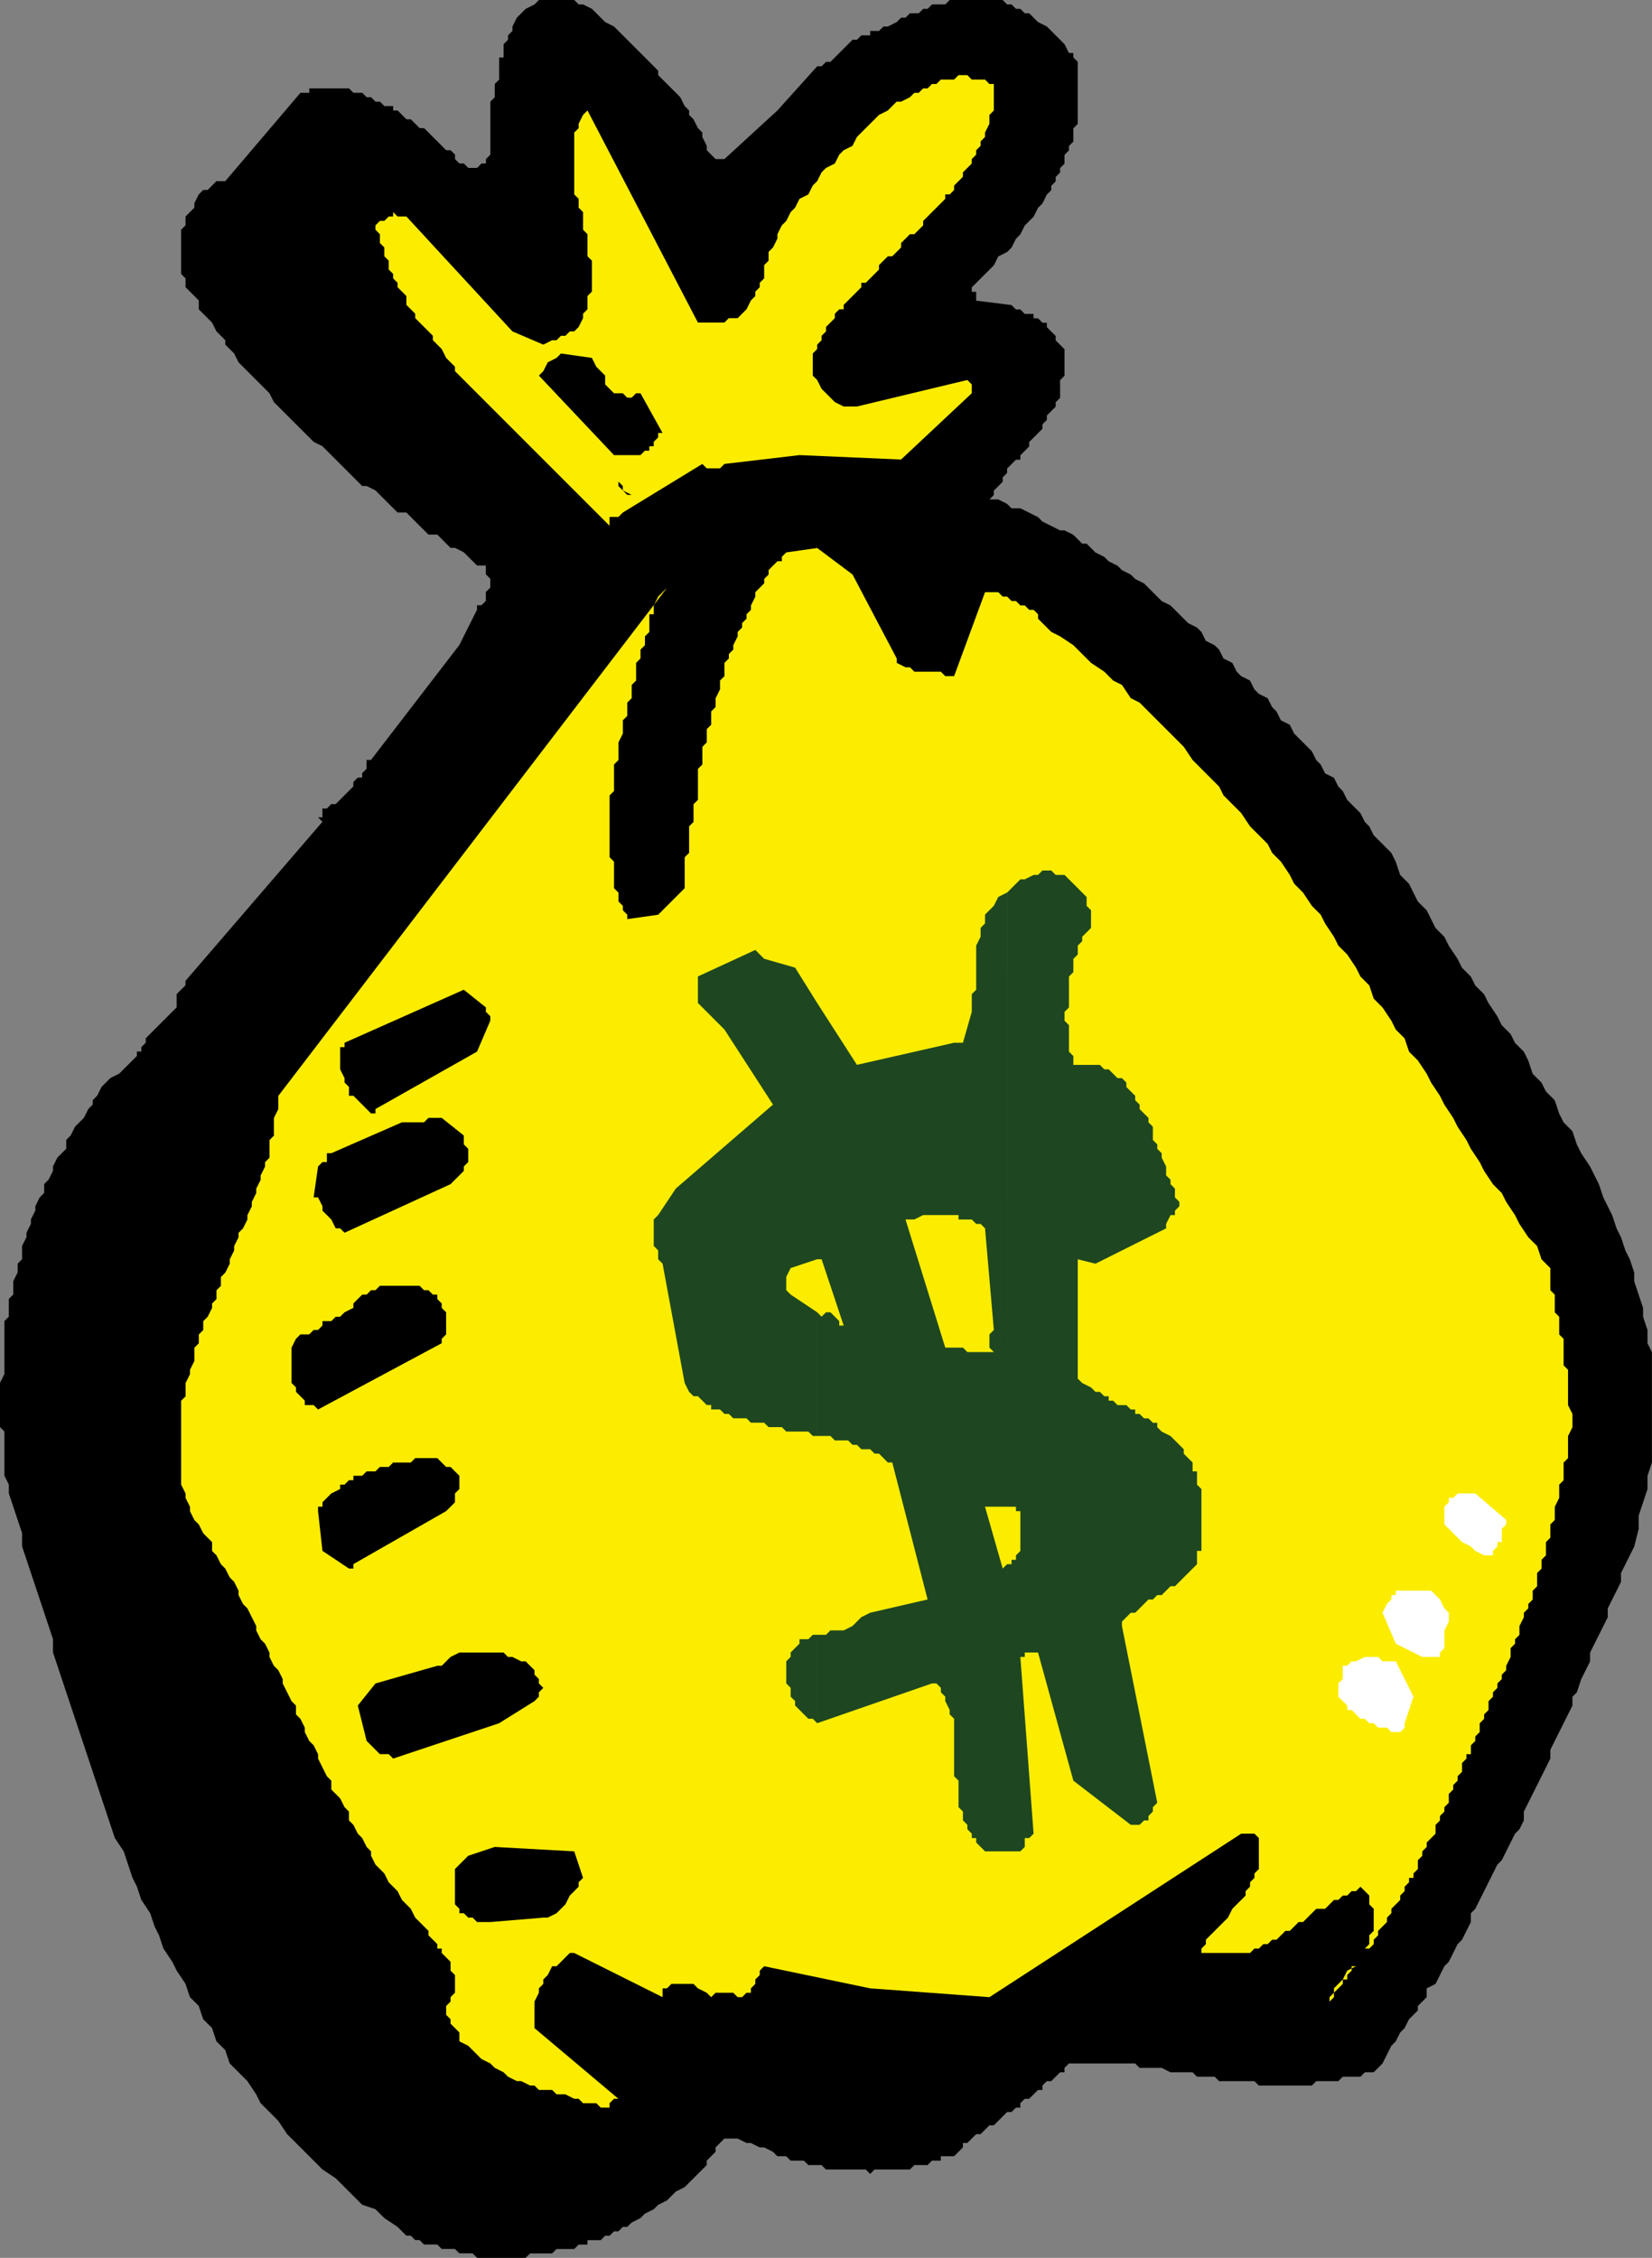 <svg xmlns="http://www.w3.org/2000/svg" width="374" height="511" version="1.2"><rect width="100%" height="100%" fill="#808080" stroke="none"/><g fill="none" fill-rule="evenodd" stroke-linecap="square" stroke-linejoin="bevel" font-family="'Sans Serif'" font-size="12.5" font-weight="400"><path fill="#000" d="M108 511h11l1-1h5l1-1h4l1-1h2v-1h3l1-1h1l1-1h1l1-1h1l1-1 2-1 1-1 2-1 1-1 2-1 1-1 1-1 2-1 1-1 1-1 1-1 2-2v-1l1-1 1-1v-1l1-1 1-1h3l2 1h1l2 1h1l2 1 1 1h2l1 1h3l1 1h3l1 1h9l1 1 1-1h8l1-1h3l1-1h2v-1h3l1-1 1-1v-1h1l1-1 1-1h1l1-1 1-1h1l1-1 1-1 1-1h1l1-1h1v-1l1-1h1l1-1 1-1h1v-1l1-1h1l1-1 1-1h1v-1l1-1h15l1 1h5l2 1h5l1 1h4l1 1h8l1 1h12l1-1h5l1-1h4l1-1h2l1-1 1-1 1-2 1-2 1-1 1-2 1-1 1-2 2-2v-1l2-2v-2l2-1 1-2 1-2 1-1 1-2 1-2 1-1 1-2 1-2v-2l1-1 1-2 1-2 1-2 1-2 1-2 1-1 1-2 1-2 1-2 1-1 1-2v-2l1-2 1-2 1-2 1-2 1-2 1-2v-2l1-2 1-2 1-2 1-2 1-2v-2l1-1 1-3 1-2 1-2v-2l1-2 1-2 1-2 1-2v-2l1-2 1-2 1-2v-2l1-2 1-2 1-2 1-4v-3l1-3 1-3v-3l1-3v-25l-1-2v-3l-1-3v-2l-1-3-1-3v-2l-1-3-1-2-1-3-1-2-1-3-1-2-1-2-1-3-1-2-1-2-2-3-1-2-1-3-2-2-1-2-1-3-2-2-1-2-2-2-1-3-1-2-2-2-1-2-2-2-1-2-2-3-1-2-2-2-1-2-2-2-1-2-2-3-1-2-2-2-1-2-1-2-2-2-1-2-1-2-2-2-1-3-1-2-1-1-2-2-1-1-1-2-1-1-1-2-2-2-1-1-1-2-1-1-1-2-2-1-1-2-1-1-1-2-1-1-2-2-1-1-1-2-2-1-1-2-1-1-1-2-2-1-1-1-1-2-2-1-1-1-1-2-2-1-1-2-1-1-2-1-1-2-1-1-2-1-1-1-2-2-1-1-2-1-1-1-2-2-1-1-2-1-1-1-2-1-1-1-2-1-1-1-2-1-2-2h-1l-2-2-2-1h-1l-2-1-2-1-1-1-2-1-2-1h-2l-1-1-2-1h-2l1-1v-1l1-1 1-1v-1l1-1v-1l1-1 1-1h1v-1l1-1 1-1v-1l1-1 1-1 1-1v-1l1-1v-1l1-1 1-1v-1l1-1v-4l1-1v-6l-1-1-1-1v-1l-1-1-1-1v-1h-1l-1-1h-1v-1h-2l-1-1h-1l-1-1-8-1v-2h-1v-1l2-2 1-1 1-1 1-1 1-2 2-1 1-1 1-2 1-1 1-2 1-1 1-1 1-2 1-1 1-2 1-1v-1l1-1v-1l1-1v-1l1-1v-2l1-1v-1l1-1v-3l1-1V14l-1-1v-1h-1l-1-2-1-1-2-2-1-1-2-1-1-1-1-1h-1l-1-1h-1l-1-1h-1l-1-1h-12l-1 1h-3l-1 1h-1l-1 1h-2l-1 1h-1l-1 1-2 1h-1l-1 1h-2v1h-2l-1 1h-1l-1 1-1 1-1 1-1 1-1 1h-1l-1 1h-1l-9 10-12 11h-2l-1-1-1-1v-1l-1-2v-1l-1-1-1-2-1-1v-1l-1-1-1-2-1-1-1-1-1-1-1-1-1-1v-1l-2-2-1-1-1-1-1-1-1-1-1-1-1-1-1-1-1-1-2-1-1-1-1-1-1-1-2-1h-1l-1-1h-8l-1 1-2 1-1 1-1 1-1 2v1l-1 1v1l-1 1v3h-1v5l-1 1v3l-1 1v12l-1 1v1h-1l-1 1h-2l-1-1h-1l-1-1v-1l-1-1h-1l-1-1-1-1-1-1-1-1-1-1h-1l-1-1-1-1h-1l-1-1-1-1h-1v-1h-2l-1-1h-1l-1-1h-1l-1-1h-2l-1-1h-9v1h-2L51 41h-2l-1 1-1 1h-1l-1 1-1 2v1l-1 1-1 1v2l-1 1v10l1 1v2l1 1 1 1 1 1v2l1 1 1 1 1 1 1 2 1 1 1 1v1l1 1 1 1 1 2 1 1 1 1 1 1 1 1 1 1 1 1 1 1 1 2 1 1 1 1 1 1 1 1 1 1 1 1 1 1 1 1 1 1 2 1 1 1 1 1 1 1 1 1 1 1 1 1 1 1 1 1 1 1h1l2 1 1 1 1 1 1 1 1 1 1 1h2l1 1 1 1 1 1 1 1 1 1h2l1 1 1 1 1 1h1l2 1 1 1 1 1 1 1h2v2l1 1v2l-1 1v2l-1 1h-1v1l-4 8-20 26h-1v2l-1 1v1h-1l-1 1v1l-1 1-1 1-1 1-1 1h-1l-1 1h-1v2h-1l1 1-31 36v1l-1 1-1 1v3l-6 6-1 1v1l-1 1v1h-1v1l-1 1-1 1-1 1-1 1-2 1-1 1-1 1-1 2-1 1v1l-1 1-1 2-1 1-1 1-1 2-1 1v2l-1 1-1 1-1 2v1l-1 2-1 1v2l-1 1-1 2v1l-1 2v1l-1 2v1l-1 2v3l-1 1v2l-1 2v3l-1 1v4l-1 1v12l-1 2v10l1 1v10l1 2v2l1 3 1 3 1 3v3l1 3 1 3 1 3 1 3 1 3 1 3 1 3v3l1 3 1 3 1 3 1 3 1 3 1 3 1 3 1 3 1 3 1 3 1 3 1 3 1 3 1 3 2 3 1 3 1 3 1 2 1 3 2 3 1 3 1 2 1 3 2 3 1 2 2 3 1 3 2 2 1 3 2 2 1 3 2 2 1 3 2 2 2 2 2 3 1 2 2 2 2 2 2 3 2 2 2 2 2 2 2 2 3 2 2 2 2 2 2 2 3 1 2 2 3 2 2 2h1l1 1h1l1 1h3l1 1h3l1 1h3l1 1"/><path fill="#fced00" d="M138 477v-1l1-1h1l-19-16v-6l1-2v-1l1-1v-1l1-1 1-2h1l1-1 1-1 1-1h1l20 10v-2h1l1-1h5l1 1 2 1 1 1 1-1h4l1 1h1l1-1h1v-1l1-1v-1l1-1v-1l1-1 24 5 27 2 57-37h3l1 1v7l-1 1v1l-1 1v1l-1 1v1l-2 2-1 1-1 2-1 1-2 2-1 1-1 1v1l-1 1v1h11l1-1h1l1-1h1l1-1h1l1-1 1-1h1l1-1 1-1h1l1-1 1-1 1-1h2l1-1 1-1h1l1-1h1l1-1h1l1-1 1 1 1 1v2l1 1v5l-1 1v2l-1 1v1l-1 1v1l-1 1-2 1-1 2-1 1-1 1v1l-1 1v1l1-1v-1l1-1 1-1v-1h1v-1l1-1v-1h1l1-1v-1l1-1v-1h1l1-1v-1l1-1v-1l1-1 1-1v-1l1-1v-1l1-1 1-1v-1l1-1v-1l1-1v-1h1v-1l1-1v-2l1-1v-1l1-1v-1l1-1 1-1v-2l1-1v-1l1-1v-1l1-1v-2l1-1v-1l1-1v-1l1-1v-2l1-1v-1h1v-2l1-1v-1l1-1v-2l1-1v-1l1-1v-2l1-1v-1l1-1v-1l1-1v-1l1-1v-1l1-2v-2l1-1v-1l1-1v-2l1-2v-1l1-1v-1l1-1v-2l1-1v-3l1-1v-2l1-1v-3l1-1v-3l1-1v-3l1-2v-3l1-1v-4l1-1v-5l1-2v-3l-1-2v-8l-1-1v-6l-1-1v-4l-1-1v-4l-1-1v-5l-2-2-1-3-2-2-2-3-1-2-2-3-1-2-2-2-2-3-1-2-2-3-1-2-2-3-1-2-2-3-1-2-2-3-1-2-2-3-2-2-1-3-2-2-1-2-2-3-2-2-1-3-2-2-1-2-2-3-2-2-1-2-2-3-1-2-2-2-2-3-2-2-1-2-2-3-2-2-1-2-2-2-2-2-2-3-2-2-2-2-1-2-2-2-2-2-2-2-2-3-2-2-2-2-2-2-2-2-2-2-2-1-2-3-2-1-2-2-3-2-2-2-2-2-3-2-2-1-1-1-1-1-1-1v-1l-1-1h-1l-1-1h-1l-1-1h-1l-1-1h-1l-1-1h-3l-7 19h-2l-1-1h-6l-1-1h-1l-2-1v-1l-10-19-8-6-7 1-1 1v1h-1l-1 1-1 1v1l-1 1v1l-1 1-1 1v1l-1 2v1l-1 1v1l-1 1v1l-1 1v1l-1 2v1l-1 1v1l-1 1v3l-1 1v2l-1 2v2l-1 1v3l-1 1v3l-1 1v4l-1 1v7l-1 1v4l-1 1v6l-1 1v7l-6 6-7 1v-1l-1-1v-1l-1-1v-2l-1-1v-6l-1-1v-14l1-1v-6l1-1v-4l1-2v-3l1-1v-3l1-1v-3l1-1v-4l1-1v-2l1-1v-2l1-1v-4h1v-2l1-2 1-1 1-1-88 115v3l-1 2v4l-1 1v4l-1 1v1l-1 2v1l-1 2v1l-1 2v1l-1 2v1l-1 2-1 1v1l-1 2v1l-1 2v1l-1 2-1 1v2l-1 1v2l-1 1v1l-1 2-1 1v2l-1 1v2l-1 1v3l-1 2v1l-1 2v3l-1 1v19l1 2v1l1 2v1l1 2 1 1 1 2 1 1 1 1v2l1 1 1 2 1 1 1 2 1 1 1 2v1l1 2 1 1 1 2 1 2v1l1 2 1 1 1 2v1l1 2 1 1 1 2v1l1 2 1 2 1 1v2l1 1 1 2v1l1 2 1 1 1 2v1l1 2 1 2 1 1v2l1 1 1 1 1 2 1 1v2l1 1 1 2 1 1 1 2 1 1v1l1 2 1 1 1 1 1 2 1 1 1 1 1 2 1 1 1 1 1 2 1 1 1 1 1 1v1l1 1 1 1v1h1v1l1 1 1 1v2l1 1v4l-1 1v1l-1 1v2l1 1v1l1 1 1 1v2l2 1 1 1 1 1 1 1 2 1 1 1 2 1 1 1 2 1h1l2 1h1l1 1h3l1 1h2l2 1h1l1 1h3l1 1h2"/><path fill="#000" d="m111 435 12-1h1l2-1 1-1 1-1 1-2 1-1 1-1v-1l1-1-2-6-18-1-6 2-1 1-1 1-1 1v8l1 1v1h1l1 1h1l1 1h3"/><path fill="#1e4721" d="M228 354v65h3l1-1v-2h1l1-1-3-40h1v-1h3l8 29 13 10h2l1-1h1v-1l1-1v-1l1-1-8-40v-1l1-1 1-1h1l1-1 1-1 1-1h1l1-1h1l1-1 1-1h1l1-1 1-1 1-1 1-1 1-1v-3h1v-14l-1-1v-3h-1v-2l-1-1-1-1v-1l-1-1-1-1-1-1-2-1-1-1v-1h-1l-1-1h-1l-1-1h-1v-1h-1l-1-1h-2l-1-1h-1v-1h-1l-1-1h-1l-1-1-2-1-1-1v-27l4 1 16-8v-1l1-2h1v-1l1-1v-1l-1-1v-2l-1-1v-1l-1-1v-2l-1-2v-1l-1-1v-1l-1-1v-3l-1-1v-1l-1-1-1-1v-1l-1-1v-1l-1-1-1-1v-1l-1-1h-1l-1-1-1-1h-1l-1-1h-6v-2l-1-1v-6l-1-1v-2l1-1v-7l1-1v-3l1-1v-2l1-1v-1l1-1 1-1v-4l-1-1v-2l-1-1-2-2-1-1-1-1h-2l-1-1h-2l-1 1h-1l-2 1h-1l-1 1-1 1-1 1v139h2v1h1v9l-1 1v1h-1v1h-1m0-13V202l-2 1-1 2-1 1-1 1v2l-1 1v2l-1 2v10l-1 1v4l-2 7h-2v39h1v1h3l1 1h1l1 1 2 23-1 1v3l1 1h-6l-1-1h-2v97l1 1v6l1 1v2l1 1v1l1 1v1h1v1l1 1 1 1h5v-65l-1 1-4-14h5m-12-66v-39l-22 5-9-14v58h1l5 15v1-1h-1v-1l-1-1-1-1h-1l-1 1-1-1v28h3l1 1h3l1 1h1l1 1h2l1 1h1l1 1 1 1h1l8 31-13 3-2 1-1 1-1 1-2 1h-3l-1 1h-2v20l26-9h1l1 1v1l1 1v1l1 2v1l1 1v-84h-2l-9-29h2l2-1h7m-31 10v-58l-5-8-7-2-1-1-1-1-13 6v6l1 1 1 1 1 1 1 1 1 1 1 1 11 17-22 19-4 6-1 1v6l1 1v2l1 1 5 27 1 2 1 1h1l1 1 1 1h1v1h2l1 1h1l1 1h3l1 1h3l1 1h3l1 1h5l1 1h1v-28l-6-4-1-1v-3l1-2 6-2m0 105v-20h-1l-1 1h-2v1l-1 1-1 1v1l-1 1v5l1 1v2l1 1v1l1 1 1 1 1 1h1l1 1"/><path fill="#000" d="m89 398 24-8 8-5 1-1v-1l1-1-1-1v-1l-1-1v-1l-1-1-1-1h-1l-2-1h-1l-1-1h-10l-2 1-1 1-1 1h-1l-14 4-4 5 2 8 1 1 1 1 1 1h2l1 1"/><path fill="#fff" d="m317 392 1-1v-1l2-6-4-8h-3l-1-1h-3l-2 1h-1l-1 1h-1v3l-1 1v3l1 1 1 1v1h1l1 1 1 1h1l1 1h1l1 1h2l1 1h2m5-17h4v-1l1-1v-4l1-2v-2l-1-1-1-2-1-1-1-1h-8v1h-1v1l-1 1-1 2 3 7 6 3"/><path fill="#000" d="m80 354 21-12 1-1 1-1v-2l1-1v-3l-1-1-1-1h-1l-1-1-1-1h-5l-1 1h-4l-1 1h-2l-1 1h-2l-1 1h-2v1h-1l-1 1h-1v1l-2 1-1 1-1 1v1h-1v1l1 9 6 4h1v-1"/><path fill="#fff" d="M338 352v-1l1-1v-1h1v-3l1-1v-1l-7-6h-4l-1 1h-1v1l-1 1v4l1 1 1 1 1 1 1 1 2 1 1 1 2 1h2"/><path fill="#000" d="m72 319 28-15v-1l1-1v-5l-1-1v-1l-1-1v-1h-1l-1-1h-1l-1-1h-9l-1 1h-1l-1 1h-1l-1 1-1 1v1l-2 1-1 1h-1l-1 1h-2v1l-1 1h-1l-1 1h-2l-1 1-1 2v8l1 1v1l1 1 1 1v1h2l1 1m6-40 24-11 1-1 1-1 1-1v-1l1-1v-3l-1-1v-2l-5-4h-3l-1 1h-5l-16 7h-1v2h-1l-1 1-1 7h1l1 2v1l1 1 1 1 1 2h1l1 1m7-28 23-13 3-7v-1l-1-1v-1l-5-4-27 12v1h-1v5l1 2v1l1 1v2h1l4 4h1v-1"/><path fill="#fced00" d="M138 118v-1h2l1-1 18-11 1 1h3l1-1 17-2 23 1 16-15v-2l-1-1-25 6h-3l-2-1-1-1-1-1-1-1-1-2-1-1v-5l1-1v-1l1-1v-1l1-1v-1l1-1 1-1v-1l1-1h1v-1l1-1 1-1 1-1 1-1v-1h1l1-1 1-1 1-1v-1l1-1 1-1h1l1-1 1-1v-1l1-1 1-1h1l1-1 1-1v-1l1-1 1-1 1-1 1-1 1-1v-1h1l1-1v-1l1-1 1-1v-1l1-1 1-1v-1l1-1v-1l1-1v-1l1-1v-1l1-2v-2l1-1v-6h-1l-1-1h-3l-1-1h-2l-1 1h-3l-1 1h-1l-1 1h-1l-1 1h-1l-1 1-2 1h-1l-1 1-1 1-2 1-1 1-1 1-2 2-1 1-1 2-2 1-1 1-1 2-2 1-1 1-1 2-1 1-1 2-2 1-1 2-1 1-1 2-1 1-1 2v1l-1 2-1 1v2l-1 1v3l-1 1v1l-1 1v1l-1 1-1 2-1 1-1 1h-2l-1 1h-6l-25-48-1 1-1 2v1l-1 1v14l1 1v2l1 1v4l1 1v5l1 1v7l-1 1v3l-1 1v1l-1 2-1 1h-1l-1 1h-1l-1 1h-1l-2 1-7-3-24-26h-2l-1-1v1h-1l-1 1h-1l-1 1v1l1 1v2l1 1v2l1 1v2l1 1v1l1 1v1l1 1 1 1v2l1 1 1 1v1l1 1 1 1 1 1 1 1v1l1 1 1 1 1 2 1 1 1 1v1l1 1 1 1 1 1 1 1 1 1 1 1 1 1 1 1 1 1 1 1 1 1 1 1 1 1 1 1 1 1 1 1 1 1 1 1 1 1 1 1 1 1 1 1 1 1 1 1 1 1 1 1 1 1 1 1 1 1 1 1 1 1 1 1 1 1 1 1 1 1v-1"/><path fill="#000" d="M143 112h-1l-1-1-1-1v-1l1 1v1l2 1m-4-9h6l1-1h1v-1h1v-1l1-1v-1h1l-5-9h-1l-1 1h-1l-1-1h-2l-1-1-1-1v-2l-1-1-1-1-1-2-7-1-1 1-2 1-1 2-1 1 17 18"/></g></svg>
